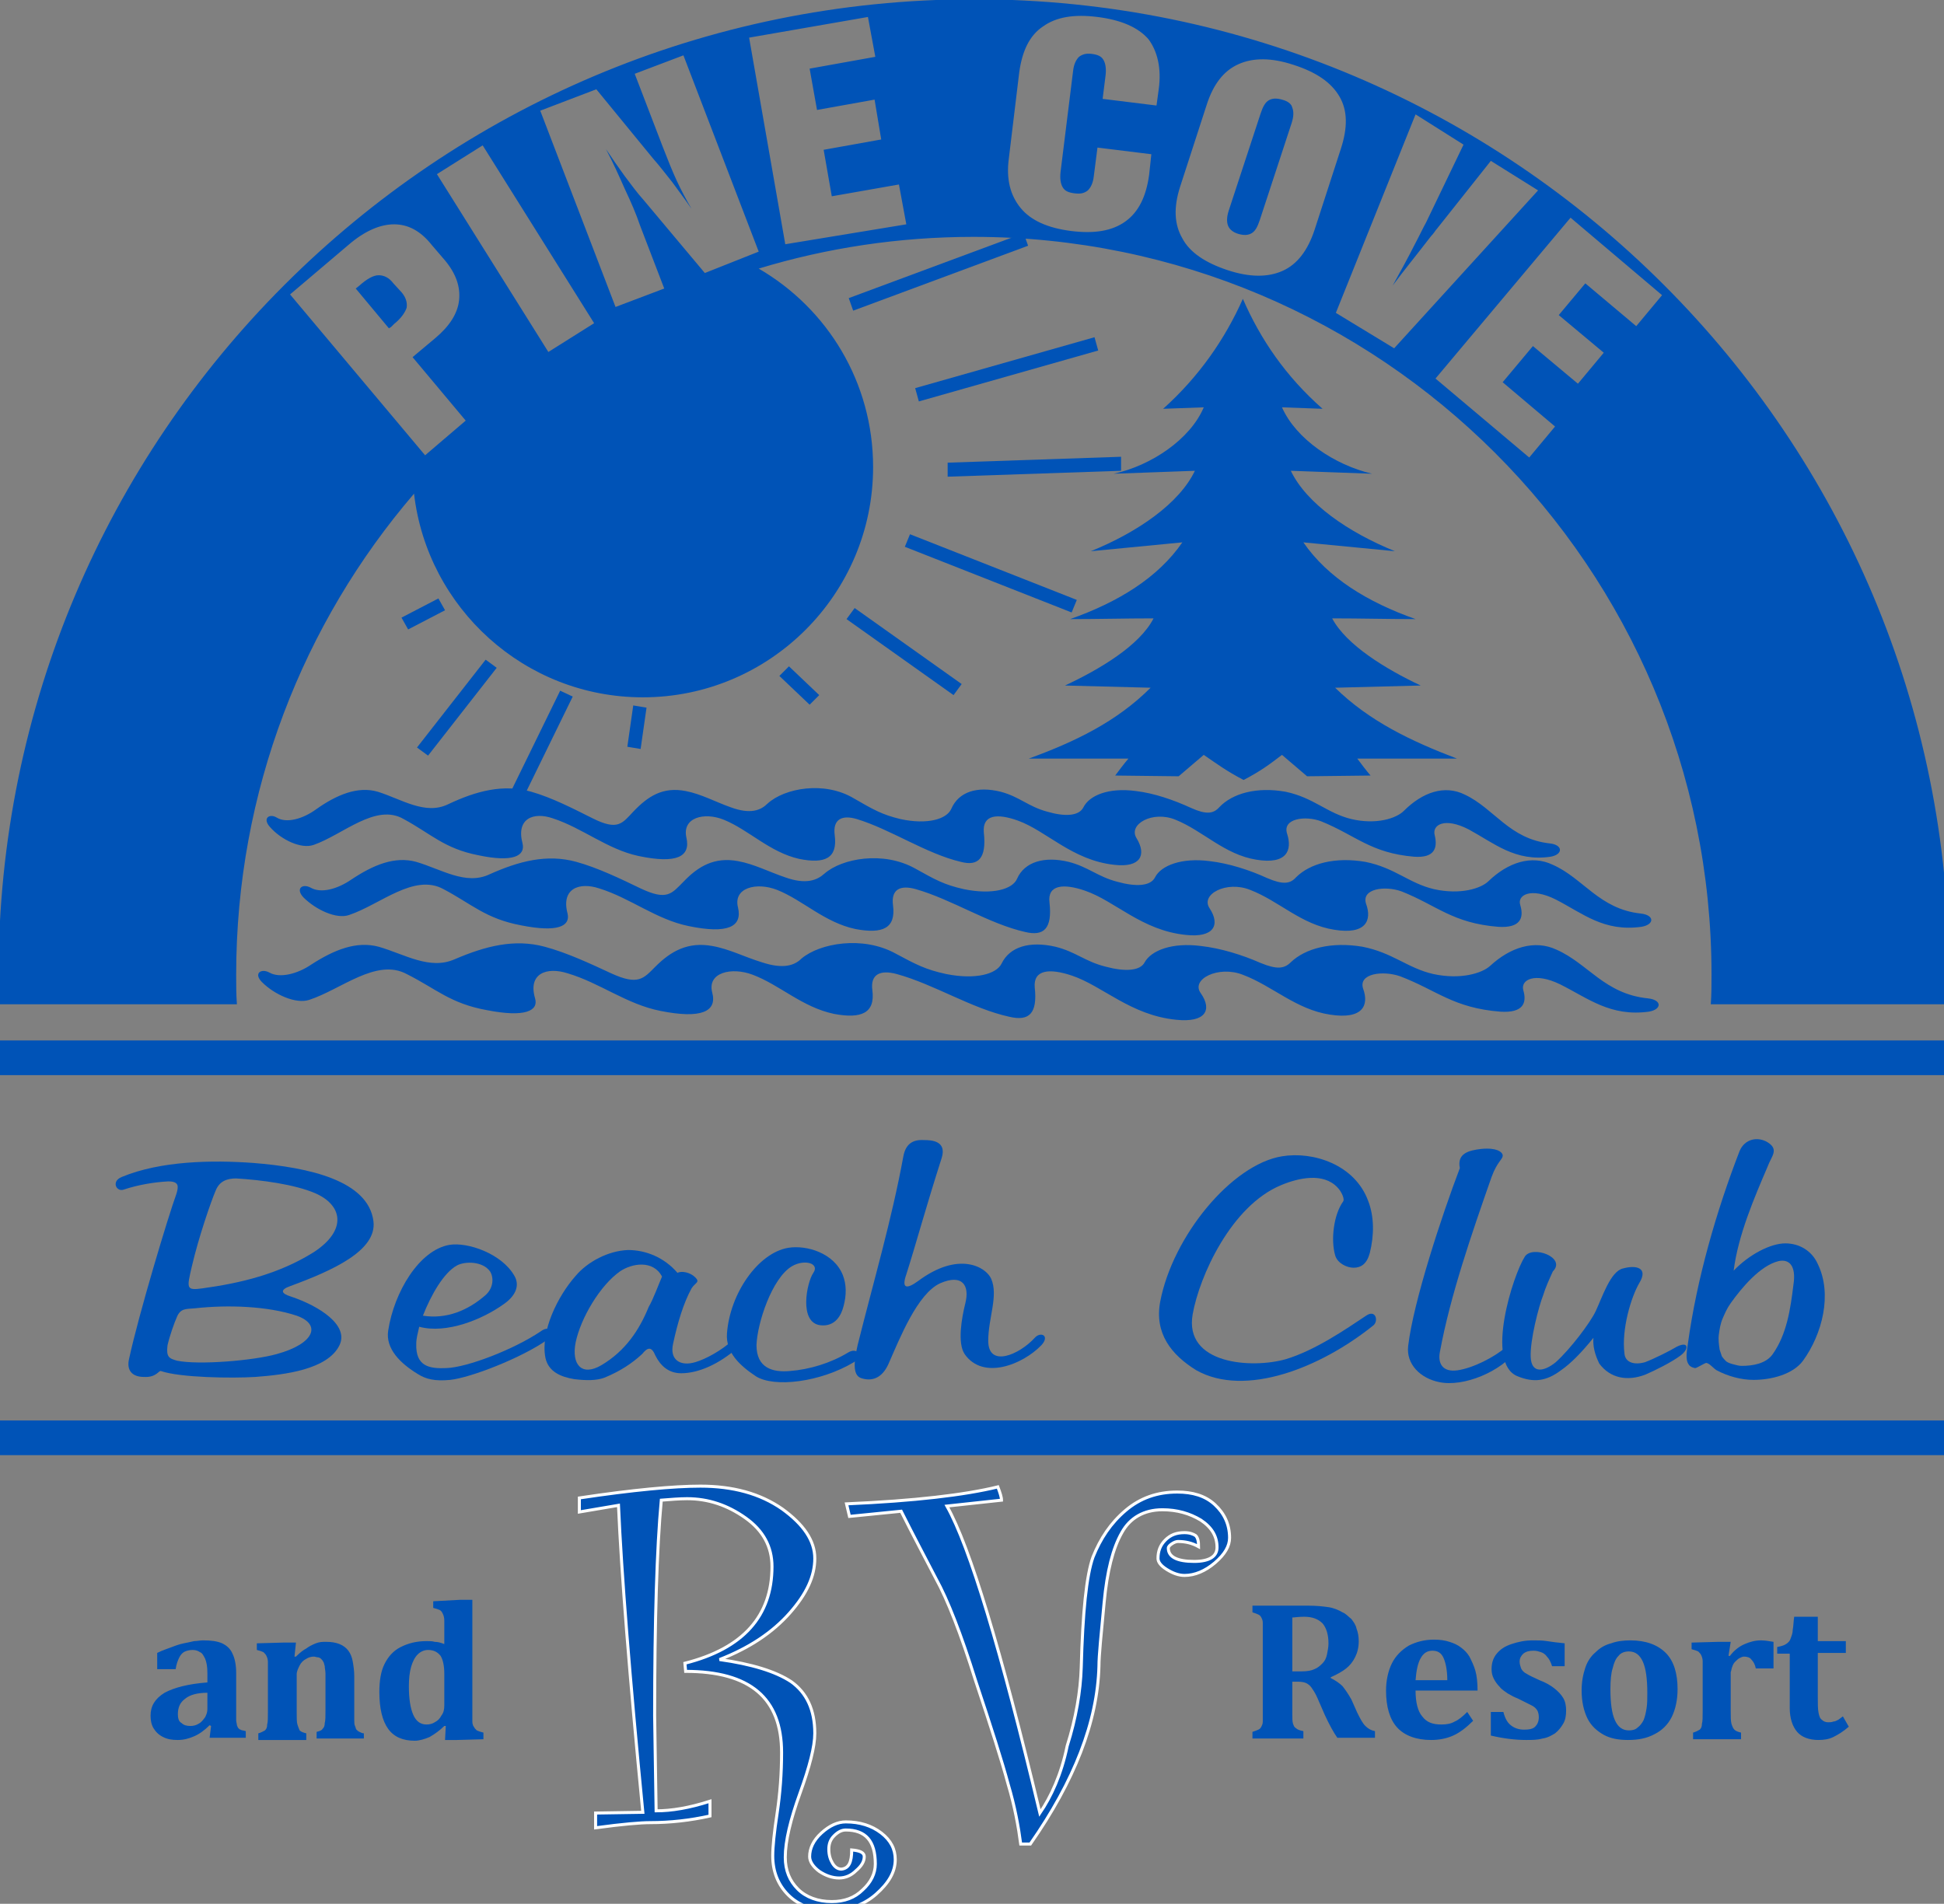 <?xml version="1.0" encoding="utf-8"?>
<!-- Generator: Adobe Illustrator 28.3.0, SVG Export Plug-In . SVG Version: 6.00 Build 0)  -->
<svg version="1.1" id="logo-blue" xmlns="http://www.w3.org/2000/svg" xmlns:xlink="http://www.w3.org/1999/xlink" x="0px" y="0px"
	 width="263.4px" height="258px" viewBox="0 0 263.4 258" style="enable-background:new 0 0 263.4 258;" xml:space="preserve">
<rect x="0" y="0" width="263.4" height="258" fill="#808080" stroke="none"/>
<style type="text/css">
	.st0{fill-rule:evenodd;clip-rule:evenodd;fill:#0053B7;stroke:#FFFFFF;stroke-width:0.409;stroke-miterlimit:2.613;}
	.st1{fill-rule:evenodd;clip-rule:evenodd;fill:#0053B7;}
</style>
<path class="st0" d="M115.4,250.7c1.2,0.1,1.7,0.4,1.7,0.9c0,0.7-0.4,1.3-1.1,1.9c-0.7,0.7-1.5,1-2.3,1c-0.9,0-1.8-0.3-2.7-0.9
	c-0.8-0.6-1.3-1.3-1.3-2c0-1.1,0.5-2.2,1.6-3.2s2.2-1.5,3.3-1.5c1.9,0,3.5,0.5,4.8,1.5s1.9,2.2,1.9,3.6c0,1.7-0.9,3.2-2.6,4.7
	c-1.7,1.5-3.8,2.2-6.3,2.2c-2.3,0-4.2-0.7-5.6-2.1c-1.4-1.4-2.1-3.2-2.1-5.3c0-1.2,0.2-3.2,0.6-5.8c0.4-2.7,0.6-5.4,0.6-8.2
	c0-7.4-4.3-11-13-11l-0.1-1.1c7.9-2,11.8-6.4,11.8-13.1c0-2.7-1.2-4.9-3.6-6.6c-2.4-1.7-5-2.6-7.9-2.6c-1,0-2.2,0.1-3.5,0.2
	c-0.6,6.5-0.9,16.3-0.9,29.2c0,1.3,0.1,5.6,0.2,12.9c2.1,0,4.5-0.4,7.3-1.3v2c-2.7,0.6-5.4,0.9-8.1,0.9c-1.3,0-3.7,0.2-7.4,0.7v-2
	l6.4-0.1c-1.8-18.5-2.9-32.4-3.3-41.6l-5.3,0.9V203c7.3-1.1,12.8-1.6,16.4-1.6c4.4,0,8.1,1,11.1,3.1c2.9,2.1,4.4,4.3,4.4,6.7
	s-1.1,4.8-3.4,7.4c-2.3,2.6-5.4,4.7-9.5,6.3c4.3,0.6,7.6,1.6,9.7,3c2.1,1.5,3.2,3.8,3.2,7c0,1.8-0.7,4.5-2,8.1s-2,6.5-2,8.7
	c0,1.8,0.6,3.2,1.7,4.3c1.1,1.1,2.7,1.7,4.6,1.7c1.7,0,3.1-0.5,4.2-1.6c1.1-1,1.7-2.2,1.7-3.5c0-3.1-1.3-4.6-4-4.6
	c-0.6,0-1.1,0.3-1.6,0.8s-0.7,1.1-0.7,1.8c0,0.8,0.2,1.4,0.5,1.9s0.7,0.8,1.2,0.8C115,253.2,115.4,252.4,115.4,250.7L115.4,250.7z
	 M140.9,245.7c-5.3-22.2-9.5-36.1-12.6-41.6l7.4-0.8c0-0.4-0.2-1-0.5-1.8c-4.5,1.1-11.3,1.9-20.5,2.3l0.4,1.7l7-0.7
	c1.6,3.2,3.2,6.2,4.7,9.1c1.6,2.9,3.4,7.5,5.4,13.9c2.1,6.3,3.6,11,4.4,14c0.9,3,1.4,5.8,1.7,8.1h1.3c6-8.6,9.1-16.6,9.3-24.1
	c0-1.5,0.3-4.3,0.7-8.6s1.2-7.4,2.4-9.5c1.1-2,3-3.1,5.5-3.1c2,0,3.7,0.5,5.2,1.4c1.5,1,2.2,2.2,2.2,3.7c0,1.2-1,1.9-3.1,1.9
	c-2.3,0-3.5-0.6-3.5-1.8c0-0.2,0.2-0.4,0.5-0.6c0.3-0.2,0.6-0.3,0.8-0.3c1,0,1.9,0.2,2.8,0.7c0-0.7-0.1-1.2-0.4-1.5
	c-0.3-0.2-0.8-0.4-1.5-0.4c-1.1,0-1.9,0.3-2.6,1c-0.7,0.7-1,1.5-1,2.5c0,0.5,0.4,1,1.2,1.5c0.8,0.5,1.6,0.8,2.4,0.8
	c1.4,0,2.8-0.6,4.1-1.7c1.4-1.2,2-2.3,2-3.4c0-1.8-0.7-3.3-2-4.5c-1.3-1.2-3-1.7-5.1-1.7c-2.7,0-5,0.8-7,2.5s-3.4,3.8-4.4,6.3
	c-0.9,2.5-1.4,7.5-1.6,15c-0.1,3.2-0.7,6.8-1.9,10.6C143.8,240.5,142.4,243.5,140.9,245.7z"/>
<path class="st1" d="M28.6,233.9l-0.2-0.1c-0.7,0.7-1.4,1.2-2.1,1.5c-0.7,0.3-1.4,0.5-2.2,0.5s-1.4-0.1-2-0.4
	c-0.6-0.3-1-0.7-1.3-1.2s-0.4-1.1-0.4-1.7c0-1.3,0.6-2.3,1.9-3.1c1.3-0.7,3.2-1.2,5.8-1.4v-1.3c0-0.8-0.1-1.4-0.3-1.9
	c-0.2-0.4-0.4-0.8-0.7-0.9c-0.3-0.2-0.6-0.3-1-0.3s-0.8,0.1-1,0.2c-0.3,0.1-0.6,0.4-0.8,0.8c-0.2,0.4-0.4,0.9-0.5,1.6h-2.5V224
	c0.8-0.4,1.5-0.6,2-0.8s1.1-0.4,1.6-0.5s1-0.2,1.4-0.3c0.4,0,0.8-0.1,1.2-0.1c1.1,0,1.9,0.1,2.6,0.4c0.6,0.3,1.1,0.7,1.4,1.4
	c0.3,0.6,0.5,1.5,0.5,2.6v5.1c0,0.6,0,1,0,1.3s0.1,0.5,0.1,0.7c0.1,0.2,0.1,0.3,0.2,0.4c0.1,0.1,0.2,0.2,0.3,0.2
	c0.1,0.1,0.4,0.1,0.7,0.2v0.9h-4.9L28.6,233.9L28.6,233.9z M28.1,229.4c-1.4,0-2.4,0.3-3,0.8c-0.7,0.5-1,1.2-1,2.1
	c0,0.5,0.1,1,0.5,1.2c0.3,0.3,0.7,0.4,1.2,0.4c0.4,0,0.8-0.1,1.1-0.3c0.4-0.2,0.6-0.5,0.9-0.9c0.2-0.4,0.3-0.7,0.3-1.1V229.4
	L28.1,229.4z M49.3,235.6h-6.4v-0.9c0.4-0.1,0.7-0.2,0.8-0.4c0.2-0.2,0.3-0.4,0.3-0.8c0.1-0.3,0.1-0.9,0.1-1.7v-3.5
	c0-0.6,0-1.1,0-1.5s-0.1-0.7-0.1-1c-0.1-0.3-0.1-0.5-0.2-0.6c-0.1-0.2-0.2-0.3-0.3-0.4c-0.1-0.1-0.3-0.2-0.4-0.2
	c-0.2,0-0.4-0.1-0.6-0.1c-0.3,0-0.7,0.1-1,0.3c-0.4,0.2-0.7,0.5-0.9,0.9c-0.2,0.4-0.4,0.8-0.4,1.2v5.1c0,0.8,0,1.4,0.1,1.7
	s0.2,0.6,0.3,0.8c0.2,0.2,0.5,0.3,0.9,0.4v0.9H35v-0.9c0.4-0.1,0.7-0.3,0.9-0.4c0.2-0.2,0.3-0.4,0.3-0.8c0.1-0.3,0.1-0.9,0.1-1.7
	v-5.4c0-0.6,0-1.1,0-1.4c0-0.3-0.1-0.6-0.2-0.8s-0.2-0.3-0.4-0.5c-0.2-0.1-0.5-0.2-0.9-0.3v-0.9l3.6-0.1h1.7l-0.2,1.9h0.2
	c0.5-0.5,1-0.9,1.4-1.1c0.4-0.3,0.8-0.5,1.3-0.7s0.9-0.2,1.4-0.2c0.7,0,1.3,0.1,1.8,0.3s0.9,0.5,1.2,0.9c0.3,0.4,0.5,0.9,0.6,1.5
	s0.2,1.2,0.2,2v4.8c0,0.4,0,0.8,0,1.1s0,0.6,0.1,0.8s0.1,0.4,0.2,0.5s0.2,0.2,0.4,0.3c0.2,0.1,0.4,0.2,0.6,0.2L49.3,235.6
	L49.3,235.6z M64,231.8c0,0.7,0,1.2,0,1.5s0.1,0.6,0.2,0.7c0.1,0.2,0.2,0.3,0.4,0.5c0.2,0.1,0.5,0.2,0.9,0.3v0.9l-3.6,0.1h-1.6
	l0.1-1.9h-0.2c-0.6,0.6-1.3,1.1-2,1.5c-0.7,0.3-1.4,0.5-2,0.5c-1.6,0-2.8-0.5-3.6-1.6c-0.8-1.1-1.2-2.8-1.2-5c0-1.5,0.2-2.8,0.7-3.8
	s1.2-1.8,2.2-2.3s2.1-0.8,3.5-0.8c0.4,0,0.8,0,1.1,0.1c0.4,0,0.8,0.1,1.3,0.3v-1.2c0-0.9,0-1.6,0-2s-0.1-0.7-0.2-0.9
	s-0.2-0.4-0.4-0.5c-0.2-0.1-0.5-0.2-0.9-0.3V217l3.7-0.2H64V231.8L64,231.8z M60.2,226.8c0-1.1-0.2-1.9-0.5-2.4
	c-0.4-0.5-0.9-0.8-1.7-0.8c-0.5,0-1,0.2-1.4,0.6c-0.4,0.4-0.7,1-0.9,1.7c-0.2,0.7-0.3,1.6-0.3,2.6c0,1.7,0.2,3,0.6,3.9
	s1,1.3,1.8,1.3c0.4,0,0.8-0.1,1.1-0.3c0.4-0.2,0.7-0.5,0.9-0.9c0.3-0.4,0.4-0.8,0.4-1.4V226.8L60.2,226.8z M176.6,235.6h-6.9v-0.9
	c0.3-0.1,0.6-0.2,0.8-0.3c0.2-0.1,0.3-0.2,0.4-0.4c0.1-0.2,0.2-0.4,0.2-0.7s0-0.6,0-1v-11.4c0-0.4,0-0.8,0-1c0-0.3-0.1-0.5-0.2-0.7
	s-0.2-0.3-0.4-0.4c-0.2-0.1-0.5-0.2-0.8-0.3v-0.9h7.7c1,0,1.9,0.1,2.6,0.2c0.7,0.1,1.4,0.4,1.9,0.7c0.5,0.2,0.8,0.6,1.2,0.9
	c0.3,0.4,0.6,0.8,0.7,1.3c0.2,0.5,0.3,1.1,0.3,1.7c0,0.9-0.2,1.6-0.5,2.2c-0.3,0.6-0.7,1.1-1.2,1.5s-1.2,0.8-2.1,1.2v0.1
	c0.6,0.3,1.2,0.7,1.6,1.1c0.4,0.5,0.8,1.1,1.2,1.8l0.8,1.8c0.4,0.8,0.7,1.4,1.1,1.8c0.4,0.4,0.8,0.6,1.3,0.7v0.9h-5.1
	c-0.5-0.7-1.1-1.8-1.7-3.1l-1-2.3c-0.3-0.7-0.6-1.1-0.8-1.4c-0.2-0.3-0.5-0.5-0.7-0.6c-0.2-0.1-0.6-0.2-1.1-0.2h-0.8v4.3
	c0,0.7,0,1.1,0.1,1.4c0.1,0.3,0.2,0.5,0.4,0.6c0.2,0.2,0.5,0.3,1,0.4V235.6L176.6,235.6z M175.1,219.2v7.3h1.3
	c0.7,0,1.3-0.1,1.7-0.3c0.5-0.2,0.8-0.5,1.1-0.8c0.3-0.3,0.5-0.7,0.6-1.2s0.2-1,0.2-1.5c0-1.2-0.3-2.1-0.8-2.7
	c-0.6-0.6-1.4-0.9-2.5-0.9C175.9,219.1,175.4,219.2,175.1,219.2L175.1,219.2z M199.6,233.2c-0.9,0.9-1.8,1.6-2.7,2s-1.9,0.6-3,0.6
	c-2,0-3.6-0.6-4.6-1.7c-1-1.1-1.5-2.8-1.5-5c0-1.4,0.3-2.7,0.8-3.7s1.3-1.8,2.3-2.4c1-0.5,2.1-0.8,3.4-0.8c0.8,0,1.5,0.1,2.1,0.3
	s1.1,0.4,1.6,0.8c0.4,0.3,0.8,0.7,1.1,1.2c0.3,0.6,0.6,1.2,0.8,1.9c0.2,0.7,0.3,1.6,0.3,2.7h-8.4c0,1.6,0.3,2.8,0.9,3.5
	c0.6,0.8,1.4,1.1,2.6,1.1c0.7,0,1.3-0.1,1.8-0.4c0.5-0.2,1.1-0.7,1.7-1.3L199.6,233.2L199.6,233.2z M196.1,227.7
	c0-1.3-0.2-2.3-0.5-3c-0.3-0.7-0.8-1-1.5-1c-0.7,0-1.2,0.3-1.6,1s-0.6,1.7-0.7,3H196.1L196.1,227.7z M203.7,232
	c0.2,0.8,0.5,1.4,1,1.8c0.5,0.4,1.1,0.6,1.8,0.6c0.7,0,1.2-0.1,1.5-0.4c0.3-0.3,0.5-0.7,0.5-1.3c0-0.4-0.1-0.7-0.2-0.9
	c-0.2-0.3-0.4-0.5-0.8-0.7s-1-0.5-1.8-0.9c-0.5-0.2-0.9-0.4-1.4-0.7c-0.4-0.3-0.8-0.5-1.1-0.9c-0.3-0.3-0.6-0.7-0.8-1.1
	c-0.2-0.4-0.3-0.8-0.3-1.3c0-0.8,0.2-1.5,0.7-2.1s1.1-1,2-1.3s1.8-0.5,2.9-0.5c0.6,0,1.3,0,1.9,0.1s1.4,0.2,2.4,0.3v3.1h-1.7
	c-0.2-0.6-0.4-1-0.7-1.3c-0.2-0.3-0.5-0.5-0.8-0.6c-0.3-0.1-0.6-0.2-1-0.2c-0.6,0-1,0.1-1.4,0.4c-0.3,0.3-0.5,0.6-0.5,1.1
	c0,0.3,0.1,0.6,0.2,0.9c0.1,0.2,0.3,0.5,0.7,0.7c0.3,0.2,0.9,0.5,1.8,0.9c0.8,0.3,1.5,0.7,2,1.1c0.5,0.4,0.9,0.8,1.2,1.3
	c0.3,0.5,0.4,1.1,0.4,1.7c0,0.7-0.1,1.3-0.4,1.8s-0.6,0.9-1.1,1.3c-0.5,0.3-1,0.6-1.7,0.7c-0.7,0.2-1.4,0.2-2.2,0.2
	c-1.5,0-3.1-0.2-4.8-0.6V232H203.7L203.7,232z M220.6,235.8c-1.3,0-2.4-0.2-3.3-0.7c-0.9-0.5-1.7-1.2-2.2-2.2s-0.8-2.3-0.8-3.8
	c0-1.2,0.2-2.2,0.5-3.1c0.3-0.9,0.8-1.6,1.4-2.1c0.6-0.6,1.3-1,2.1-1.2c0.8-0.3,1.7-0.4,2.6-0.4c2.1,0,3.7,0.6,4.8,1.7
	c1.1,1.1,1.6,2.8,1.6,4.9c0,1.5-0.3,2.8-0.8,3.8s-1.3,1.8-2.3,2.3C223.1,235.6,221.9,235.8,220.6,235.8L220.6,235.8z M218.2,228.9
	c0,1.9,0.2,3.3,0.6,4.2s1,1.4,1.9,1.4c0.5,0,0.9-0.1,1.2-0.4c0.3-0.2,0.6-0.6,0.8-1c0.2-0.5,0.3-1,0.4-1.6c0.1-0.6,0.1-1.3,0.1-2.1
	c0-1.9-0.2-3.3-0.6-4.2c-0.4-0.9-1-1.4-1.9-1.4c-0.6,0-1.1,0.2-1.4,0.6c-0.4,0.4-0.6,0.9-0.8,1.7
	C218.3,226.7,218.2,227.7,218.2,228.9L218.2,228.9z M234.2,224.4h0.2c0.6-0.8,1.3-1.3,2-1.6s1.4-0.5,2.2-0.5c0.5,0,1.1,0.1,1.7,0.2
	v3.6h-2.4c-0.1-0.5-0.3-0.9-0.6-1.2c-0.2-0.3-0.6-0.4-1-0.4c-0.2,0-0.4,0.1-0.6,0.2c-0.2,0.1-0.4,0.3-0.6,0.5s-0.3,0.4-0.4,0.7
	c-0.1,0.2-0.1,0.5-0.2,0.7c0,0.2,0,0.6,0,1v4.2c0,0.8,0,1.4,0.1,1.8c0.1,0.3,0.2,0.6,0.4,0.8c0.2,0.2,0.5,0.3,0.9,0.4v0.9h-6.5v-0.9
	c0.4-0.1,0.7-0.3,0.9-0.4c0.2-0.2,0.3-0.4,0.3-0.8c0.1-0.3,0.1-0.9,0.1-1.7v-5.4c0-0.6,0-1.1,0-1.4c0-0.3-0.1-0.6-0.2-0.8
	s-0.2-0.3-0.4-0.5c-0.2-0.1-0.5-0.2-0.9-0.3v-0.9l3.6-0.1h1.7L234.2,224.4L234.2,224.4z M250.5,234c-0.8,0.7-1.5,1.1-2.1,1.4
	c-0.6,0.3-1.3,0.4-2,0.4c-1.3,0-2.3-0.4-2.9-1.1c-0.6-0.7-1-1.8-1-3.2v-7.4h-1.7v-0.9c0.5-0.1,0.9-0.2,1.2-0.4
	c0.3-0.2,0.5-0.4,0.6-0.7s0.3-0.7,0.3-1.2c0.1-0.5,0.1-1.1,0.2-1.8h3.2v3.3h3.8v1.6h-3.8v5.9c0,1,0,1.7,0.1,2.2s0.2,0.8,0.5,1
	c0.2,0.2,0.5,0.3,0.8,0.3c0.2,0,0.5,0,0.7-0.1c0.2,0,0.4-0.1,0.6-0.2c0.2-0.1,0.4-0.3,0.7-0.5L250.5,234z"/>
<path class="st1" d="M22.8,160.1c-2,0.1-4.2,0.5-6,1.1c-1,0.4-1.8-1.1-0.3-1.7c5.3-2.2,12.3-2.3,17.8-1.9c7.6,0.6,15.6,2.4,16.3,7.9
	c0.5,4-5.6,6.7-11.3,8.8c-1.4,0.5-1.2,1,0.1,1.4c3.9,1.3,7.9,3.9,6.6,6.6c-1.6,3.3-7.4,4-11.4,4.3c-3.2,0.2-10.2,0.1-12.8-0.8
	c-0.3-0.1-0.6,0.9-2.3,0.8c-1.6,0-2.4-0.9-2-2.5c1.3-6,5.3-19.3,6.4-22.3C24.2,160.8,24.3,160.1,22.8,160.1L22.8,160.1z M24,184.4
	c2.9,0.6,10.3,0,13.5-0.9c5.1-1.4,6.1-4,2.7-5.2c-3.9-1.3-9.3-1.5-13.8-1c-1.2,0.1-1.9,0-2.4,1.1c-0.4,0.9-1,2.6-1.3,3.9
	C22.5,183.9,22.9,184.1,24,184.4L24,184.4z M29.2,161.4c-0.6,1.4-2.3,6.3-3.2,10.2c-0.7,3-0.8,3.3,1.4,3c5.1-0.7,10.3-1.9,15.1-4.9
	c4.6-3,3.9-6.4,0.2-8c-2.8-1.2-7.3-1.8-10.7-2C30.7,159.7,29.7,160.1,29.2,161.4z"/>
<path class="st1" d="M157.2,176.4c1.7-8.9,9.7-18.6,16.5-19.7c4.2-0.7,9.9,1.1,11.7,6.1c0.8,2.1,0.8,4.6,0.2,7c-0.4,1.5-1.2,2-2.2,2
	c-0.9,0-2.2-0.6-2.5-1.7c-0.6-2.1-0.2-5.5,1.1-7.3c0.2-0.3-0.2-1.3-0.8-1.9c-1.9-2-5.2-1.3-7.6-0.3c-6.8,2.8-11.1,12.4-12,17.5
	c-1.2,6.8,8,7.4,12.6,6.1c4-1.2,8.2-4.1,10.9-5.9c1.3-0.9,1.7,0.7,1,1.3c-7.2,5.8-17.4,9.8-24,6.1
	C158.7,183.6,156.4,180.7,157.2,176.4z"/>
<path class="st1" d="M127.4,173.9c-3.1,1.4-5.5,7.5-7,10.9c-0.7,1.6-1.9,2.5-3.6,2c-1.2-0.3-1.2-1.9-0.6-4.5
	c2.2-8.8,4.6-16.9,6.2-25.6c0.3-1.6,1.2-2.3,2.8-2.2c1,0,3.1,0.1,2.4,2.4c-2.3,7.2-3.4,11.4-4.8,15.8c-0.7,2,0.1,2,1.6,0.9
	c5.5-4.1,9.2-1.9,9.9-0.3c1,2.3-0.4,5.3-0.4,8.4c0,3.7,4.2,1.9,6.3-0.4c0.8-0.9,2.1-0.3,0.9,1c-2.5,2.6-7.9,4.8-10.4,1.2
	c-1-1.5-0.4-4.9,0.1-6.9C131.4,174.2,130.4,172.6,127.4,173.9z"/>
<path class="st1" d="M197.8,158.3c-0.4-2,1.2-2.4,2.9-2.6c2.1-0.2,2.8,0.4,2.9,0.8c0.1,0.6-0.7,0.8-1.5,3c-2.7,7.7-5.6,16.1-7,23.7
	c-0.3,1.5,0.3,2.8,2.4,2.5c2.1-0.3,5-1.8,6.5-3.1s2-0.3,1.6,0.3c-2.2,3-7.3,5.1-10.6,4.4c-2.5-0.5-4.5-2.4-4.2-4.9
	C191.5,176.4,195.4,164.6,197.8,158.3z"/>
<path class="st1" d="M215.9,181.3c-1.7,2.1-3.1,3.5-4.4,4.4c-2,1.5-3.7,1.7-5.9,0.8c-4.4-1.8-0.6-13.7,1-16.2c1-1.6,5.7,0.1,3.8,2
	c-0.5,1.1-1,2.2-1.3,3.2c-0.6,1.5-1.8,6.1-1.7,8.4c0.1,2.3,1.8,2,3.4,0.7c2-1.8,4.7-5.4,5.4-6.9c0.9-1.9,2-5.4,3.7-5.8
	c1.8-0.5,3.5-0.1,2.2,2c-1.1,1.9-2.4,6.2-2,9.5c0.1,1.3,1.4,1.6,2.8,1.2c1.3-0.5,3.3-1.5,4.3-2.1c1.6-0.8,1.7,0.3,0.5,1.2
	s-3.4,2-4.8,2.6c-2.4,0.9-4.7,0.5-6.2-1.5C216.1,183.6,215.8,182.4,215.9,181.3z"/>
<path class="st1" d="M234.5,176.6c-0.5,0.7-0.8,1.4-1.1,2.1c-0.3,0.7-0.4,1.4-0.5,2.1c-0.1,0.7,0,1.4,0.1,2.1
	c0.1,0.3,0.2,0.6,0.3,0.9c0.2,0.3,0.4,0.5,0.6,0.7c0.3,0.2,0.6,0.3,1,0.4c0.4,0.1,0.7,0.2,1.1,0.2c1.5,0,3.3-0.3,4.2-1.6
	c1.9-2.7,2.4-6.1,2.8-9.4c0.4-2.6-0.6-3.5-2-3.2C238.5,171.5,236,174.5,234.5,176.6L234.5,176.6z M234.9,172.2c2.1-2.2,5-3.7,7-3.7
	c1.9,0,3.6,1,4.4,2.8c2,4.1,0.6,9.5-2,13.1c-1.4,1.9-4.4,2.6-6.7,2.6c-1.7,0-3.5-0.5-5-1.3c-0.5-0.3-0.9-0.9-1.4-1
	c-0.2,0-1.3,0.7-1.5,0.7s-0.3-0.1-0.4-0.1c-0.2-0.1-0.4-0.2-0.5-0.4c-0.5-0.7-0.2-2-0.1-2.8c1.2-8.8,3.9-18.1,7-26.1
	c0.7-1.7,2.5-2,3.8-1.2c1.6,1,0.5,1.9,0,3.3C237.7,162.3,235.5,167.4,234.9,172.2z"/>
<path class="st1" d="M98.5,180.7c0.4-5.4,4.2-10.9,8.3-11.6c2.5-0.4,6.2,0.7,7.4,3.7c0.5,1.3,0.5,2.7,0.1,4.2
	c-0.3,1.2-1.1,2.8-3.1,2.6c-3-0.3-1.9-5.8-1-7.1s-1.2-1.9-2.9-0.9c-2.7,1.6-4.7,7.7-4.8,10.7c0,3.1,2.2,3.7,4.5,3.5
	c2.7-0.2,5.6-1.1,7.9-2.5c1.3-0.8,2.1,0.5,0.8,1.3c-4.5,2.7-10.8,3.5-13.3,1.9C100.3,185.1,98.3,183.3,98.5,180.7z"/>
<path class="st1" d="M52.6,180.3c0.8-5.2,4.2-10.9,8.3-11.6c2.5-0.4,7.1,1.2,8.8,4.2c0.7,1.2,0.3,2.6-1.4,3.8
	c-2.9,2.1-7.8,4.1-11.5,3.1c-0.2,0.9-0.4,1.6-0.4,2.3c-0.1,3.1,1.8,3.4,4.1,3.3c2.8-0.1,9.1-2.5,12.8-5c1.2-0.9,2.1,0.2,0.8,1.2
	c-3.4,2.4-10.3,5.1-13.1,5.4c-2.1,0.2-3.3-0.1-4.4-0.8C54.3,184.8,52.2,182.8,52.6,180.3L52.6,180.3z M65.8,175.5
	c1.1-1,1.1-2.4,0.6-3.2c-1-1.4-3.4-1.4-4.5-0.8c-1.8,1-3.5,4-4.6,6.8C60.5,178.8,63.4,177.6,65.8,175.5z"/>
<path class="st1" d="M89.7,173c-1.2-2.3-4.1-1.8-5.7-0.7c-2.7,1.9-5.3,6.3-6,9.6c-0.6,3,0.8,4.7,3.5,3.1c3.2-1.9,5.1-4.7,6.4-7.9
	C88.5,176.1,89.3,173.9,89.7,173L89.7,173z M81.9,186.7c-1.1,0.4-2.4,0.4-4.1,0.2c-1.8-0.3-3.5-1-3.9-2.9c-0.7-3.6,1.7-8.4,4.1-11.1
	c1.6-1.9,4.4-3.4,7.1-3.5c2.4,0,4.9,1,6.7,3.1c0.5-0.3,1.7-0.1,2.4,0.6c0.7,0.7,0,0.7-0.5,1.5c-1.1,2-1.9,4.7-2.5,7.5
	c-0.5,2.2,1,3.1,3,2.5c1.4-0.4,3.6-1.6,5.1-3c1-0.9,1.9,0,0.7,1c-2.6,2.3-5.4,3.5-7.7,3.5c-1.7,0-2.8-1-3.5-2.4
	c-0.5-1.2-1-1.2-1.8-0.2C85.7,184.7,84.1,185.8,81.9,186.7z"/>
<rect x="0" y="141" class="st1" width="264.1" height="4.7"/>
<rect x="0" y="192.5" class="st1" width="264.1" height="4.7"/>
<path class="st1" d="M65.8,89.4l1.5,1.1L58,102.4l-1.5-1.1L65.8,89.4L65.8,89.4z M115,40.4l0.6,1.7l23.7-8.8l-0.6-1.7L115,40.4
	L115,40.4z M124,52.6l0.5,1.8l24.3-6.9l-0.5-1.8L124,52.6L124,52.6z M128.4,62.7v1.9l23.5-0.8v-1.9L128.4,62.7L128.4,62.7z
	 M123.3,72.4l-0.7,1.7l22.6,8.9l0.7-1.7L123.3,72.4L123.3,72.4z M115.8,82.4l14.5,10.3l-1.1,1.5l-14.5-10.3L115.8,82.4L115.8,82.4z
	 M105.6,91.6l1.3-1.3l4.1,3.9l-1.3,1.3L105.6,91.6L105.6,91.6z M85.8,95.6l1.8,0.3l-0.8,5.6l-1.8-0.3L85.8,95.6L85.8,95.6z
	 M59.4,81.1l0.9,1.6l-5,2.6l-0.9-1.6L59.4,81.1L59.4,81.1z M75.9,93.6l1.7,0.8L71,107.9l-1.7-0.8L75.9,93.6z"/>
<path class="st1" d="M168.5,105.7c-2.3-1.2-3.5-2.1-5.4-3.4l-3.4,2.9l-8.6-0.1c0.6-0.8,1.2-1.6,1.8-2.3h-13.5
	c6.3-2.3,11.9-5,16.5-9.6c-3.9-0.1-7.8-0.2-11.6-0.3c4.7-2.2,10.1-5.4,12-9.1c-3.8,0-7.5,0.1-11.3,0.1c6.5-2.3,11.9-5.6,15.2-10.4
	c-4.1,0.4-8.3,0.8-12.4,1.2c6.4-2.6,12-6.5,14.1-10.9l-11,0.4c5.1-1.1,10.4-4.7,12.2-9l-5.5,0.2c4.9-4.4,8.4-9.5,10.8-14.9
	c2.4,5.5,5.8,10.5,10.8,14.9l-5.5-0.2c1.9,4.3,7.1,7.8,12.2,9l-11-0.4c2.1,4.4,7.7,8.3,14.1,10.9c-4.1-0.4-8.3-0.8-12.4-1.2
	c3.3,4.8,8.7,8.1,15.2,10.4c-3.8,0-7.5-0.1-11.3-0.1c1.9,3.6,7.3,6.9,12,9.1c-3.9,0.1-7.8,0.2-11.6,0.3c4.6,4.5,10.2,7.2,16.5,9.6
	h-13.5c0.6,0.8,1.2,1.6,1.8,2.3l-8.6,0.1l-3.4-2.9C172,103.6,170.8,104.5,168.5,105.7z"/>
<path class="st1" d="M223.3,135.3c1.9,0.2,1.9,1.5,0.1,1.8c-5.2,0.7-8.2-1.8-12-3.7c-3.5-1.7-5.4-0.6-5,0.8c0.5,1.7,0,3.1-3.1,2.9
	c-6.4-0.5-8.6-2.9-13.6-4.8c-2.3-0.8-5.7-0.4-5,1.7c0.8,2.2,0,4.2-4.5,3.5c-4.6-0.7-7.8-3.9-11.8-5.4c-3.3-1.3-7.1,0.6-5.7,2.5
	c1.6,2.3,0.6,4-3.3,3.6c-6.2-0.6-10-4.6-14.2-6c-3-1-5.2-0.8-5,1.6c0.4,3.6-0.8,4.6-3.4,4c-5.1-1.1-10.2-4.4-15.3-5.8
	c-2.2-0.6-3.6,0-3.3,2.2c0.4,3.1-1.5,3.9-5.2,3.2c-4.3-0.9-7.3-3.9-11-5.3c-2.9-1.1-6.2-0.3-5.5,2.4c0.7,2.6-1.5,3.6-7,2.5
	c-4.6-0.9-8.2-3.8-12.6-5.1c-2.8-0.9-5.4,0-4.4,3.4c0.5,1.7-1.4,2.6-6.5,1.6c-5-0.9-6.9-2.9-10.9-4.9c-4.1-2.2-8.9,2.1-13.2,3.5
	c-1.8,0.6-4.7-0.7-6.4-2.4c-1.2-1.2-0.1-1.9,1-1.3c1.4,0.8,3.8,0.2,5.7-1.1c3.1-2,6.1-3.2,9.1-2.4c3.5,1,6.9,3.2,10.3,1.7
	c4.2-1.8,8.1-2.8,12.2-1.7c3,0.8,6.2,2.3,9,3.6c3.7,1.7,4.4,0.7,6-0.9c2.1-2.1,4.4-3.4,7.7-2.8c2.3,0.4,4.4,1.5,6.7,2.2
	c3,1,4.5,0.4,5.4-0.5c2.5-2.1,8.3-3.1,12.7-0.7c2.8,1.5,4.1,2.2,6.9,2.8c4,0.8,6.8,0,7.5-1.4c1.1-2.3,3.8-3.1,7.3-2.3
	c2.8,0.7,4,2,6.8,2.7c2.6,0.7,4.7,0.6,5.3-0.6c0.9-1.6,3.7-2.7,7.6-2.2c2.7,0.3,5.6,1.2,8.1,2.3c2.2,0.9,3.2,0.8,4.1-0.1
	c2-1.9,5.5-2.8,9.7-2.1c4.1,0.8,6.1,2.9,9.6,3.7c3.7,0.8,6.6-0.1,7.7-1.1c2.7-2.5,6-3.6,9-2.2C215.2,130.6,217.4,134.7,223.3,135.3z
	"/>
<path class="st1" d="M222.3,123.8c1.9,0.2,1.9,1.5,0.1,1.8c-5.1,0.7-7.9-1.8-11.6-3.7c-3.4-1.7-5.3-0.6-4.8,0.8c0.5,1.7,0,3.1-3,2.9
	c-6.2-0.5-8.3-2.9-13.1-4.8c-2.2-0.8-5.5-0.4-4.8,1.7c0.8,2.2,0,4.2-4.3,3.5c-4.5-0.7-7.5-3.9-11.4-5.4c-3.2-1.3-6.8,0.6-5.5,2.5
	c1.5,2.3,0.5,4-3.2,3.6c-6-0.6-9.6-4.6-13.7-6c-2.9-1-5.1-0.8-4.8,1.6c0.4,3.6-0.8,4.6-3.3,4c-4.9-1.1-9.9-4.4-14.8-5.8
	c-2.1-0.6-3.4,0-3.1,2.2c0.4,3.1-1.4,3.9-5.1,3.2c-4.2-0.9-7.1-3.9-10.6-5.3c-2.8-1.1-6-0.3-5.3,2.4c0.6,2.6-1.4,3.6-6.7,2.5
	c-4.4-0.9-7.9-3.8-12.1-5.1c-2.7-0.9-5.2,0-4.3,3.4c0.4,1.7-1.3,2.6-6.3,1.6c-4.8-0.9-6.7-2.9-10.5-4.9c-4-2.2-8.6,2.1-12.8,3.5
	c-1.7,0.6-4.5-0.7-6.2-2.4c-1.1-1.2-0.1-1.9,1-1.3c1.4,0.8,3.6,0.2,5.5-1.1c3-2,5.9-3.2,8.8-2.4c3.4,1,6.7,3.2,9.9,1.7
	c4-1.8,7.8-2.8,11.8-1.7c2.9,0.8,6,2.3,8.7,3.6c3.6,1.7,4.2,0.7,5.8-0.9c2-2.1,4.2-3.4,7.4-2.8c2.2,0.4,4.3,1.5,6.4,2.2
	c2.8,1,4.3,0.4,5.3-0.5c2.4-2.1,8-3.1,12.3-0.7c2.7,1.5,3.9,2.2,6.6,2.8c3.9,0.8,6.6,0,7.2-1.4c1-2.3,3.7-3.1,7-2.3
	c2.7,0.7,3.9,2,6.6,2.7c2.5,0.7,4.5,0.6,5.1-0.6c0.8-1.6,3.6-2.7,7.4-2.2c2.6,0.3,5.4,1.2,7.8,2.3c2.1,0.9,3.1,0.8,3.9-0.1
	c1.9-1.9,5.3-2.8,9.4-2.1c4,0.8,5.9,2.9,9.3,3.7c3.6,0.8,6.4-0.1,7.4-1.1c2.6-2.5,5.8-3.6,8.7-2.2
	C214.5,119,216.7,123.2,222.3,123.8z"/>
<path class="st1" d="M210,114.3c1.8,0.2,1.8,1.5,0.1,1.8c-4.8,0.7-7.6-1.8-11.1-3.7c-3.3-1.7-5-0.6-4.6,0.8c0.4,1.7,0,3.1-2.8,2.9
	c-5.9-0.5-7.9-2.9-12.6-4.8c-2.1-0.8-5.3-0.4-4.6,1.7c0.7,2.2,0,4.2-4.2,3.5c-4.3-0.7-7.2-3.9-10.9-5.4c-3.1-1.3-6.5,0.6-5.3,2.5
	c1.4,2.3,0.5,4-3,3.6c-5.7-0.6-9.2-4.6-13.1-6c-2.8-1-4.8-0.8-4.6,1.6c0.4,3.6-0.8,4.6-3.1,4c-4.7-1.1-9.5-4.4-14.1-5.8
	c-2-0.6-3.3,0-3,2.2c0.4,3.1-1.3,3.9-4.8,3.2c-4-0.9-6.8-3.9-10.2-5.3c-2.7-1.1-5.7-0.3-5.1,2.4c0.6,2.6-1.3,3.6-6.5,2.5
	c-4.2-0.9-7.6-3.8-11.6-5.1c-2.6-0.9-5,0-4.1,3.4c0.4,1.7-1.3,2.6-6,1.6c-4.6-0.9-6.4-2.9-10.1-4.9c-3.8-2.2-8.2,2.1-12.2,3.5
	c-1.7,0.6-4.4-0.7-5.9-2.4c-1.1-1.2-0.1-1.9,0.9-1.3c1.3,0.8,3.5,0.2,5.3-1.1c2.8-2,5.7-3.2,8.4-2.4c3.2,1,6.4,3.2,9.5,1.7
	c3.8-1.8,7.5-2.8,11.3-1.7c2.8,0.8,5.7,2.3,8.3,3.6c3.4,1.7,4,0.7,5.5-0.9c2-2.1,4-3.4,7.1-2.8c2.1,0.4,4.1,1.5,6.1,2.2
	c2.7,1,4.1,0.4,5-0.5c2.3-2.1,7.7-3.1,11.7-0.7c2.6,1.5,3.8,2.2,6.3,2.8c3.7,0.8,6.3,0,6.9-1.4c1-2.3,3.5-3.1,6.7-2.3
	c2.6,0.7,3.7,2,6.3,2.7c2.4,0.7,4.3,0.6,4.9-0.6c0.8-1.6,3.4-2.7,7.1-2.2c2.5,0.3,5.1,1.2,7.5,2.3c2,0.9,3,0.8,3.8-0.1
	c1.8-1.9,5.1-2.8,9-2.1c3.8,0.8,5.6,2.9,8.9,3.7c3.4,0.8,6.1-0.1,7.1-1.1c2.5-2.5,5.5-3.6,8.3-2.2
	C202.5,109.6,204.5,113.7,210,114.3z"/>
<g>
	<path class="st1" d="M53.3,38.4c-0.6-0.8-1.3-1.1-2-1.1s-1.6,0.5-2.6,1.4l-0.5,0.4l4.5,5.4c0.1-0.1,0.2-0.1,0.3-0.2
		c0.1-0.1,0.2-0.2,0.4-0.4c1-0.8,1.5-1.6,1.7-2.2c0.1-0.7-0.1-1.4-0.7-2.1L53.3,38.4z"/>
	<path class="st1" d="M173.7,13.5c-0.7-0.2-1.3-0.2-1.8,0.1c-0.5,0.3-0.8,0.9-1.1,1.8l-4.3,13.1c-0.3,0.9-0.3,1.6-0.1,2.1
		c0.2,0.5,0.7,0.9,1.4,1.1c0.7,0.2,1.3,0.2,1.8-0.1s0.8-0.9,1.1-1.8l4.3-13.1c0.3-0.9,0.3-1.6,0.1-2.1
		C175,14.1,174.5,13.7,173.7,13.5z"/>
	<path class="st1" d="M132-0.1C59-0.1-0.2,59.1-0.2,132.1c0,1.3,0,2.7,0.1,4h32.2c-0.1-1.3-0.1-2.7-0.1-4c0-24.9,9.1-47.7,24.1-65.2
		c1.8,15.5,15,27.6,31,27.6c17.2,0,31.2-14,31.2-31.2c0-11.5-6.2-21.5-15.5-26.9c9.2-2.8,19-4.3,29.1-4.3c55.2,0,100,44.8,100,100
		c0,1.3,0,2.7-0.1,4H264c0-1.3,0.1-2.7,0.1-4C264.2,59.1,205-0.1,132-0.1z M57.6,61.7L39.3,39.9l7.9-6.7c2.2-1.9,4.3-2.8,6.2-2.8
		c1.9,0,3.6,0.9,5.1,2.8l1.8,2.1c1.5,1.8,2.1,3.6,1.9,5.4c-0.2,1.8-1.3,3.5-3.2,5.1l-3.1,2.6l7.2,8.6L57.6,61.7z M74.3,47.7
		L59.2,23.6l6.2-3.9l15.1,24.1L74.3,47.7z M95.5,37l-8.3-9.9c-0.9-1-1.7-2.1-2.6-3.3c-0.8-1.1-1.7-2.4-2.5-3.6
		c1,1.9,1.8,3.7,2.6,5.5c0.8,1.7,1.5,3.3,2,4.8l3.3,8.6l-6.6,2.5L73.2,15l7.6-2.9l7.7,9.4c0.9,1,1.7,2.1,2.6,3.2
		c0.8,1.1,1.7,2.3,2.6,3.6c-0.7-1.2-1.4-2.5-2-3.8s-1.2-2.8-1.9-4.6L86,10l6.6-2.5l10.2,26.6L95.5,37z M106.4,33.1l-4.9-28l16.1-2.8
		l1,5.4l-8.9,1.6l1,5.6l7.8-1.4l0.9,5.4l-7.8,1.4l1.1,6.3l9.1-1.6l1,5.4L106.4,33.1z M157,12.1l-0.3,2.2l-7.3-0.9l0.4-3.2
		c0.1-0.9,0-1.6-0.3-2.1c-0.3-0.5-0.8-0.7-1.6-0.8c-0.8-0.1-1.3,0.1-1.7,0.4c-0.4,0.4-0.7,1-0.8,1.9l-1.7,13.7
		c-0.1,0.9,0,1.6,0.3,2.1c0.3,0.5,0.8,0.7,1.6,0.8c0.8,0.1,1.3,0,1.8-0.4c0.4-0.4,0.7-1,0.8-1.9l0.5-3.9l7.3,0.9l-0.3,2.8
		c-0.4,2.9-1.4,5-3.2,6.3c-1.8,1.3-4.2,1.7-7.4,1.3c-3.1-0.4-5.4-1.4-6.8-3.1c-1.4-1.7-2-3.9-1.6-6.8l1.4-11.6
		c0.4-2.9,1.4-5,3.2-6.2c1.8-1.3,4.2-1.7,7.4-1.3c3.2,0.4,5.5,1.4,6.9,3C156.8,6.9,157.4,9.2,157,12.1z M173.8,36.7
		c-2,0.9-4.5,0.9-7.5-0.1s-5.1-2.4-6.1-4.3c-1.1-1.9-1.2-4.2-0.3-7l3.6-11.1c0.9-2.8,2.3-4.6,4.3-5.5s4.5-0.9,7.5,0.1
		c3.1,1,5.1,2.4,6.2,4.3s1.1,4.2,0.2,7l-3.6,11.1C177.2,33.9,175.8,35.8,173.8,36.7z M181,42.4l10.8-26.9l6.5,4.1l-5.1,10.6
		c-0.3,0.5-0.8,1.6-1.6,3.1c-0.8,1.6-1.8,3.4-2.9,5.4c1.4-1.9,3.2-4.1,5.2-6.7c0.4-0.4,0.6-0.8,0.8-1l7.3-9.2l6.4,4l-19.5,21.4
		L181,42.4z M221.7,44.2l-6.9-5.8l-3.6,4.3l6.1,5.1l-3.5,4.2l-6.1-5.1l-4.1,4.9l7.1,6l-3.5,4.2l-12.7-10.7l18.3-21.8L225.2,40
		L221.7,44.2z"/>
</g>
</svg>
